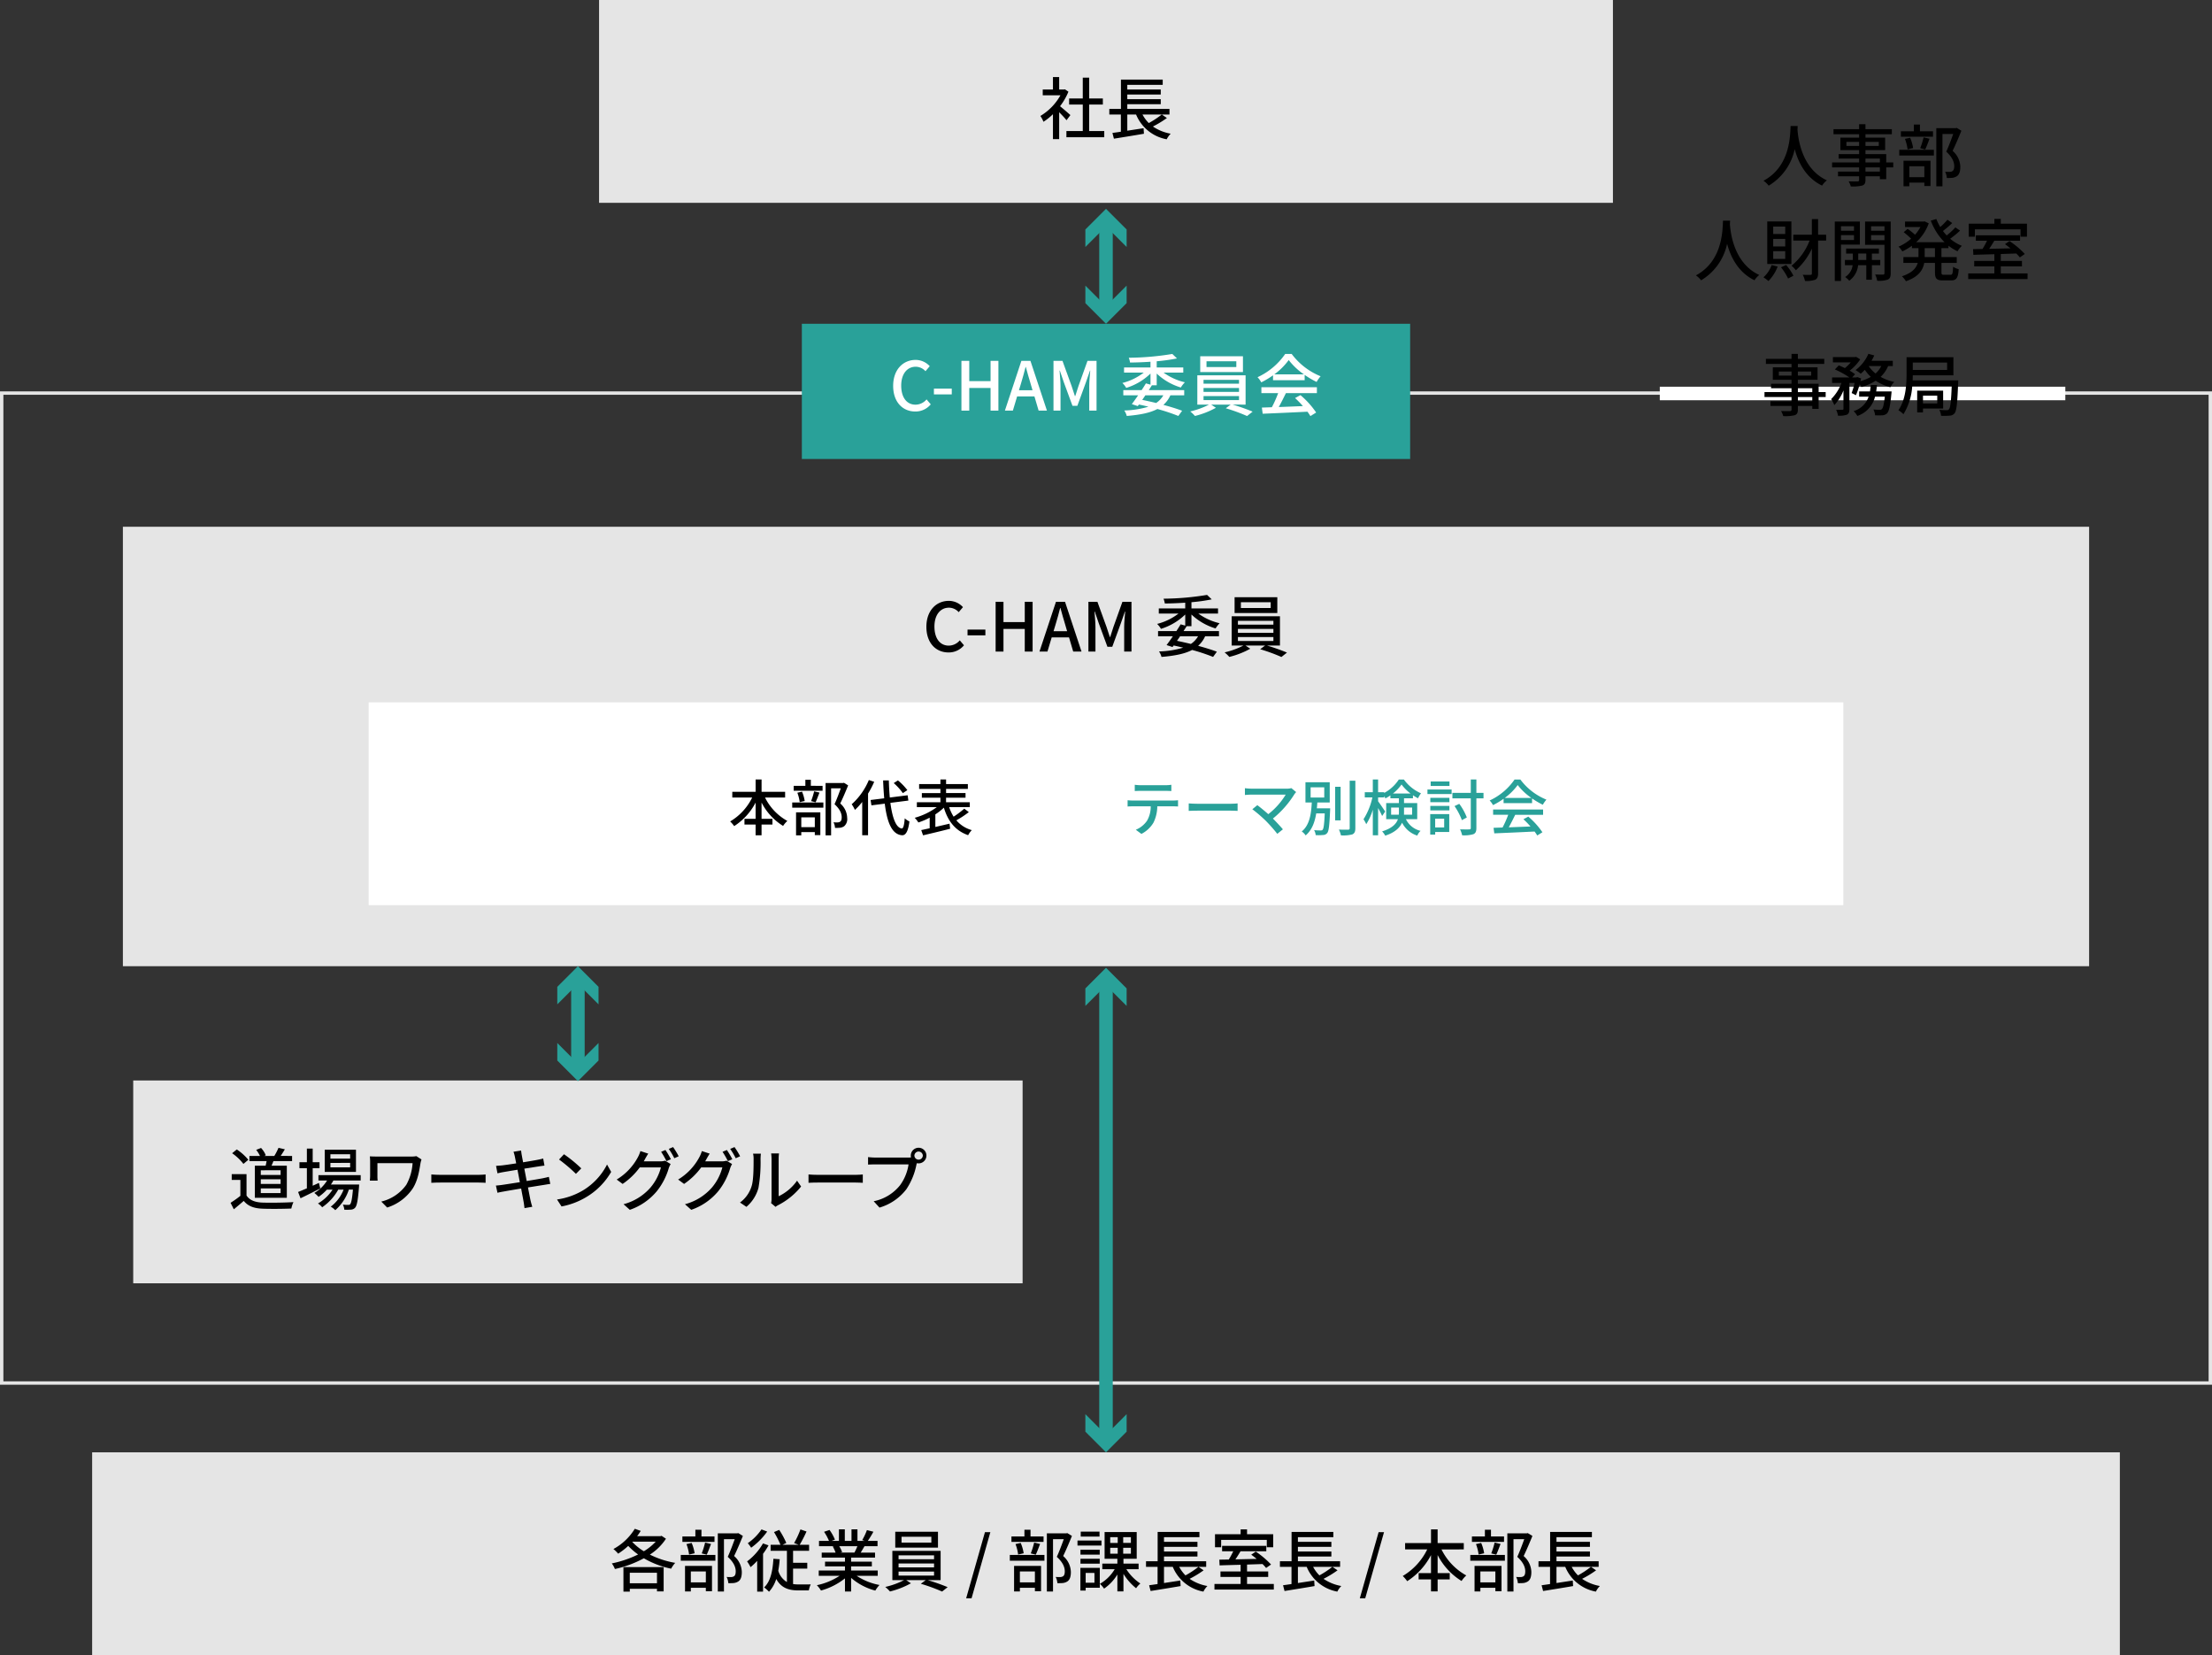 <svg xmlns="http://www.w3.org/2000/svg" width="654.53" height="489.631" viewBox="0 0 654.53 489.631">
  <rect x="0" y="0" width="654.53" height="489.631" fill="#333333" stroke="none"/>
  <g id="レイヤー_2" data-name="レイヤー 2">
    <g id="_039" data-name="039">
      <g>
        <path d="M653.53,116.78V408.631H1V116.78H653.53m1-1H0V409.631H654.53V115.78Z" fill="#e5e5e5"/>
        <rect x="36.363" y="155.827" width="581.805" height="130" fill="#e5e5e5"/>
        <rect x="109.088" y="207.768" width="436.354" height="60" fill="#fff"/>
        <rect x="237.265" y="95.78" width="180" height="40" fill="#29a199"/>
        <g>
          <path d="M264.286,114.15c0-4.8,2.921-7.682,6.641-7.682a5.67,5.67,0,0,1,4.181,1.861l-1.26,1.48a3.919,3.919,0,0,0-2.881-1.32c-2.54,0-4.3,2.12-4.3,5.581,0,3.5,1.64,5.641,4.24,5.641a4.29,4.29,0,0,0,3.261-1.56l1.24,1.46a5.814,5.814,0,0,1-4.581,2.121C267.126,121.732,264.286,118.971,264.286,114.15Z" fill="#fff"/>
          <path d="M276.346,114.97h5.281v1.7h-5.281Z" fill="#fff"/>
          <path d="M284.486,106.748h2.321v6h6.3v-6h2.321v14.723h-2.321v-6.7h-6.3v6.7h-2.321Z" fill="#fff"/>
          <path d="M306.087,117.271h-5.121l-1.26,4.2h-2.36l4.881-14.723h2.68l4.882,14.723h-2.461Zm-.56-1.821-.58-1.98c-.5-1.6-.94-3.241-1.4-4.9h-.08c-.42,1.68-.88,3.3-1.36,4.9l-.6,1.98Z" fill="#fff"/>
          <path d="M311.726,106.748h2.661l2.7,7.442c.34.98.641,1.98.98,2.981h.1c.34-1,.621-2,.96-2.981l2.661-7.442h2.681v14.723h-2.161V114.19c0-1.321.18-3.221.3-4.561h-.08l-1.18,3.4-2.56,7.021h-1.441l-2.58-7.021-1.161-3.4h-.08c.1,1.34.281,3.24.281,4.561v7.281h-2.081Z" fill="#fff"/>
          <path d="M340.847,113.97c-.28.46-.6.94-.92,1.44h10.482v1.54h-4.1a8.183,8.183,0,0,1-2.061,2.821c2.141.58,4.081,1.18,5.541,1.741l-1.12,1.54a56.049,56.049,0,0,0-6.2-2.06c-2.2,1.16-5.181,1.74-9.062,2.06a5.194,5.194,0,0,0-.74-1.621,27.148,27.148,0,0,0,7.161-1.12c-.92-.22-1.86-.44-2.821-.64l-.339.46-1.761-.58c.54-.72,1.2-1.64,1.861-2.6h-4.382v-1.54h5.422c.46-.7.9-1.38,1.26-2l1.36.38v-3.281a17.857,17.857,0,0,1-7.181,4.241,6.274,6.274,0,0,0-1.141-1.46,17.081,17.081,0,0,0,6.322-3.061h-5.822v-1.52h7.822v-1.7c-2.04.139-4.121.219-6.041.239a7.1,7.1,0,0,0-.38-1.42,82.084,82.084,0,0,0,12.883-1.12l1.38,1.32a52.323,52.323,0,0,1-6,.84v1.841h7.861v1.52h-5.821a17.433,17.433,0,0,0,6.3,2.861,8.167,8.167,0,0,0-1.2,1.54,17.832,17.832,0,0,1-7.141-4.121v3.461Zm-1.94,2.98c-.3.46-.6.9-.92,1.341,1.38.28,2.78.6,4.12.92a6.928,6.928,0,0,0,2.121-2.261Z" fill="#fff"/>
          <path d="M364.748,119.691a58.34,58.34,0,0,1,5.9,2.081l-1.64,1.3a53.246,53.246,0,0,0-6.3-2.3l1.46-1.08h-5.781l1.4.94a25.151,25.151,0,0,1-6.2,2.421,11.205,11.205,0,0,0-1.4-1.34,23.475,23.475,0,0,0,5.561-2.021h-3.461v-8.662h14.283v8.662Zm3.041-9.622H355.146v-4.681h12.643Zm-11.663,3.441h10.5v-1.141h-10.5Zm0,2.42h10.5v-1.16h-10.5Zm0,2.421h10.5v-1.18h-10.5Zm9.7-11.483h-8.822v1.721h8.822Z" fill="#fff"/>
          <path d="M376.687,111.029a24.687,24.687,0,0,1-3.481,2.081,6.84,6.84,0,0,0-1.1-1.521,20.228,20.228,0,0,0,8.182-6.881h1.921a20.1,20.1,0,0,0,8.562,6.6,8.986,8.986,0,0,0-1.181,1.681,25.21,25.21,0,0,1-3.541-2.081v1.561h-9.361Zm-3.441,3.521h16.423v1.74h-9.162c-.66,1.341-1.4,2.841-2.12,4.121,2.22-.08,4.7-.18,7.141-.28a29.156,29.156,0,0,0-2.32-2.38l1.6-.861a25.464,25.464,0,0,1,4.641,5.142l-1.7,1.06a13.649,13.649,0,0,0-.88-1.3c-4.762.24-9.843.46-13.244.6l-.239-1.821,2.96-.1a34.008,34.008,0,0,0,1.861-4.181h-4.961Zm12.582-3.8a20.036,20.036,0,0,1-4.5-4.241,19.408,19.408,0,0,1-4.261,4.241Z" fill="#fff"/>
        </g>
        <rect x="491.13" y="114.4" width="120" height="4" fill="#fff"/>
        <g>
          <path d="M540.214,117.45h-2.08v3.5h-1.881v-.86h-4.26v1.041c0,1.02-.26,1.44-.941,1.7a11.771,11.771,0,0,1-3.4.26,5.746,5.746,0,0,0-.64-1.5c1.1.04,2.3.04,2.62.02.361-.02.481-.12.481-.461v-1.06h-6.241v-1.4h6.241V117.45h-8v-1.459h8V114.85h-6.062v-1.32h6.062v-1.181h-5.541v-3.68h5.541v-1.02h-7.582v-1.5h7.582v-1.46h1.88v1.46h7.8v1.5h-7.8v1.02h5.821v3.68h-5.821v1.181h6.141v2.461h2.08Zm-10.1-6.341v-1.2h-3.761v1.2Zm1.88-1.2v1.2h3.941v-1.2Zm0,6.082h4.26V114.85h-4.26Zm4.26,1.459h-4.26v1.241h4.26Z"/>
          <path d="M558.7,108.289a9.689,9.689,0,0,1-2.221,3.2,14.088,14.088,0,0,0,4.041,1.5,6.824,6.824,0,0,0-1.16,1.56,14.211,14.211,0,0,1-4.342-1.92,16.577,16.577,0,0,1-4.221,1.88,5.236,5.236,0,0,0-.519-.82,27.4,27.4,0,0,1-1.1,3.22l-1.28-.64a21.988,21.988,0,0,0,.88-3h-1.54v7.681c0,.9-.14,1.4-.74,1.721a6.921,6.921,0,0,1-2.641.3,6.565,6.565,0,0,0-.54-1.761c.8.04,1.6.04,1.841.02s.319-.06.319-.3V115.51a14.116,14.116,0,0,1-2.7,4.341,8.925,8.925,0,0,0-.94-1.78,13.231,13.231,0,0,0,3.06-4.8h-2.78v-1.621h5.1a24.7,24.7,0,0,0-4.28-2.36l1.16-1.2c.56.22,1.2.5,1.8.8a11.442,11.442,0,0,0,1.72-1.681h-5.261v-1.58h6.581l.3-.06,1.2.74a14.008,14.008,0,0,1-3.12,3.341,13.964,13.964,0,0,1,1.6,1.06l-.861.94h1.24l.281-.1,1.12.4c-.061.259-.12.52-.181.8a13.309,13.309,0,0,0,3.062-1.26,11.848,11.848,0,0,1-1.782-2.1,12.671,12.671,0,0,1-1.2,1.16,10.936,10.936,0,0,0-1.54-1.06,11.94,11.94,0,0,0,3.8-4.821l1.74.48a16.684,16.684,0,0,1-.82,1.58h6.3v1.561Zm1.019,7.5s-.019.48-.059.741c-.34,3.58-.7,5.121-1.261,5.721a2.12,2.12,0,0,1-1.34.6,20.192,20.192,0,0,1-2.221,0,4.85,4.85,0,0,0-.5-1.72c.781.079,1.521.1,1.861.1a.766.766,0,0,0,.639-.219c.341-.3.621-1.321.881-3.662h-2.9a8,8,0,0,1-5.241,5.7,5.519,5.519,0,0,0-1.1-1.44,6.618,6.618,0,0,0,4.442-4.262h-2.8v-1.56h3.2c.1-.62.181-1.24.24-1.9h1.841c-.061.66-.141,1.28-.24,1.9Zm-6.76-7.5a9.086,9.086,0,0,0,2.019,2.2,7.243,7.243,0,0,0,1.681-2.2Z"/>
          <path d="M579.434,112.53s0,.56-.019.82c-.241,5.921-.46,8.162-1.04,8.882a1.883,1.883,0,0,1-1.441.72,17.115,17.115,0,0,1-2.581.04,4.148,4.148,0,0,0-.52-1.761,16.247,16.247,0,0,0,2.181.1.724.724,0,0,0,.7-.279c.38-.421.62-2.2.8-6.882H565.832a17.96,17.96,0,0,1-2.6,8.362,7.714,7.714,0,0,0-1.5-1.181c2.221-3.18,2.42-7.7,2.42-10.9v-4.781h13.863v5.361H565.992c0,.481-.021.981-.04,1.5Zm-13.442-5.282v2.181h10.162v-2.181Zm3.02,13.6v1.161h-1.72V115.57h7.681v5.281Zm0-3.8v2.3h4.221v-2.3Z"/>
        </g>
        <g>
          <path d="M531.933,37.286c-.02.281-.02.621-.06.981.18,2.661,1.22,11.642,8.7,15.083a6.025,6.025,0,0,0-1.42,1.56c-4.842-2.34-7.062-6.921-8.1-10.782a16.6,16.6,0,0,1-7.7,10.8,6.366,6.366,0,0,0-1.54-1.46c8-4.261,7.882-13.543,8.022-16.184Z"/>
          <path d="M560.214,49.509h-2.08v3.5h-1.881v-.86h-4.26v1.04c0,1.02-.26,1.44-.941,1.7a11.734,11.734,0,0,1-3.4.26,5.746,5.746,0,0,0-.64-1.5c1.1.04,2.3.04,2.62.02.361-.02.481-.12.481-.46V52.15h-6.241v-1.4h6.241v-1.24h-8v-1.46h8V46.908h-6.062v-1.32h6.062v-1.18h-5.541V40.727h5.541v-1.02h-7.582v-1.5h7.582V36.746h1.88v1.461h7.8v1.5h-7.8v1.02h5.821v3.681h-5.821v1.18h6.141v2.461h2.08Zm-10.1-6.341v-1.2h-3.761v1.2Zm1.88-1.2v1.2h3.941v-1.2Zm0,6.081h4.26V46.908h-4.26Zm4.26,1.46h-4.26v1.24h4.26Z"/>
          <path d="M561.991,44.308h10.242v1.7H561.991Zm9.982-3.861h-9.5v-1.62h3.841V36.846h1.8v1.981h3.861Zm-8.722,7.1h7.982v7.482h-1.82v-1h-4.442v1.081h-1.72Zm1.2-3.361a13.065,13.065,0,0,0-.781-3.1l1.54-.34a12.3,12.3,0,0,1,.88,3.061Zm.519,5V52.41h4.442V49.189Zm3.221-5.341a23.787,23.787,0,0,0,1-3.2l1.761.4c-.441,1.12-.88,2.36-1.281,3.18Zm12.183-5.161c-.781,1.9-1.741,4.2-2.6,5.941a6.422,6.422,0,0,1,2.28,4.741c0,1.34-.3,2.281-1.019,2.761a3.158,3.158,0,0,1-1.341.48,14.354,14.354,0,0,1-1.64.04,4.44,4.44,0,0,0-.5-1.841,11.107,11.107,0,0,0,1.361.04,1.645,1.645,0,0,0,.8-.219c.4-.241.54-.761.54-1.481,0-1.16-.52-2.62-2.36-4.281.72-1.56,1.5-3.661,2.061-5.221h-3.181V55.111h-1.82v-17.2H578.7l.3-.08Z"/>
          <path d="M511.933,65.286c-.02.281-.02.621-.06.981.18,2.661,1.22,11.642,8.7,15.083a6.025,6.025,0,0,0-1.42,1.56c-4.842-2.34-7.062-6.921-8.1-10.782a16.6,16.6,0,0,1-7.7,10.8,6.366,6.366,0,0,0-1.54-1.46c8-4.261,7.882-13.543,8.022-16.184Z"/>
          <path d="M526.011,78.849a12.5,12.5,0,0,1-2.719,4.282,16.827,16.827,0,0,0-1.481-1.1,8.826,8.826,0,0,0,2.42-3.621Zm4.062-.76h-7.142V65.507h7.142Zm-1.821-11.062h-3.561v2.2h3.561Zm0,3.641h-3.561v2.24h3.561Zm0,3.64h-3.561v2.281h3.561Zm.26,4.081a14.9,14.9,0,0,1,2.16,3.181l-1.58.82a16.485,16.485,0,0,0-2.1-3.32Zm11.843-7.221h-2.381V80.89c0,1-.24,1.54-.84,1.86a8.027,8.027,0,0,1-3.041.361,6.67,6.67,0,0,0-.66-1.821c1.04.04,1.981.04,2.261.02.32,0,.44-.1.44-.42V73.548a19.429,19.429,0,0,1-4.741,6.4,8.087,8.087,0,0,0-1.28-1.34,17.876,17.876,0,0,0,5.341-7.442h-4.822v-1.74h5.5V64.806h1.84v4.622h2.381Z"/>
          <path d="M544.751,72.368V83.111h-1.84V65.547h7.422v6.821Zm0-5.441v1.34h3.841v-1.34Zm3.841,4.081v-1.46h-3.841v1.46Zm5.3,7.442v4.3h-1.66v-4.3h-2.421a6.443,6.443,0,0,1-2.62,4.6,6.3,6.3,0,0,0-1.2-1.1,4.844,4.844,0,0,0,2.2-3.5h-2.28V76.909h2.34v-1.9h-1.98V73.528h9.7v1.481h-2.081v1.9h2.481V78.45Zm-1.66-1.541v-1.9h-2.381v1.9Zm7.222,3.921c0,1.02-.2,1.56-.861,1.88a7.846,7.846,0,0,1-3.14.341,6.028,6.028,0,0,0-.6-1.841c1.02.02,2.04.02,2.36.02.3-.02.4-.12.4-.42v-8.4h-5.741V65.547h7.582Zm-5.8-13.9v1.34h3.961v-1.34Zm3.961,4.121v-1.5h-3.961v1.5Z"/>
          <path d="M574.473,73.408v2.641H579v1.72h-4.522V80.51c0,.68.1.78.74.78h1.941c.58,0,.68-.4.761-2.381a5.081,5.081,0,0,0,1.66.721c-.16,2.58-.681,3.32-2.241,3.32h-2.441c-1.88,0-2.34-.54-2.34-2.44V77.769h-3.18c-.38,2.121-1.641,4.121-5.421,5.421a6.337,6.337,0,0,0-1.181-1.46c3.081-1.02,4.261-2.46,4.681-3.961h-4.241v-1.72h4.461V73.408h-1.94v-.72a15.73,15.73,0,0,1-2.841,1.68,6.32,6.32,0,0,0-1.12-1.4,13.749,13.749,0,0,0,3.721-2.36,21.225,21.225,0,0,0-2.2-1.921l1.16-.98a17.633,17.633,0,0,1,2.2,1.741,12.709,12.709,0,0,0,1.6-2.281h-4.561v-1.62h5.461l.341-.06,1.219.58a13.786,13.786,0,0,1-3.72,5.581h8.382a17.961,17.961,0,0,1-4.061-6.382l1.641-.48a14.973,14.973,0,0,0,1.16,2.361,19.586,19.586,0,0,0,2.139-2.14l1.4.98a31.625,31.625,0,0,1-2.74,2.34c.339.46.719.9,1.1,1.321a21.553,21.553,0,0,0,2.58-2.381l1.381.96a29.5,29.5,0,0,1-2.921,2.4,12.512,12.512,0,0,0,3.461,2.1,7.093,7.093,0,0,0-1.28,1.6,12.677,12.677,0,0,1-2.681-1.64v.72Zm-1.92,0h-3.041v2.641h3.041Z"/>
          <path d="M599.955,80.89v1.66H582.391V80.89h7.741V78.809h-5.961v-1.62h5.961v-1.98c-2.34.06-4.52.12-6.22.18l-.08-1.7c.819,0,1.78-.02,2.8-.04a25.733,25.733,0,0,0,1.321-2.44h-3.3v-1.6h13.083v1.6h-7.621c-.481.8-1,1.66-1.521,2.4,1.981-.04,4.141-.1,6.3-.139-.54-.441-1.1-.881-1.62-1.241l1.341-.92a25.6,25.6,0,0,1,4.52,3.821l-1.46,1.02a12.616,12.616,0,0,0-1.06-1.16c-1.521.06-3.08.1-4.581.16v2.04h6.261v1.62h-6.261V80.89ZM584.372,70.028h-1.821V66.167h7.581V64.746h1.9v1.421h7.742v3.861h-1.9V67.847h-13.5Z"/>
        </g>
        <g>
          <path d="M274.117,185.429c0-4.8,2.921-7.682,6.642-7.682a5.672,5.672,0,0,1,4.18,1.861l-1.26,1.48a3.915,3.915,0,0,0-2.88-1.32c-2.541,0-4.3,2.12-4.3,5.581,0,3.5,1.64,5.642,4.241,5.642A4.294,4.294,0,0,0,284,189.43l1.24,1.46a5.812,5.812,0,0,1-4.581,2.121C276.958,193.011,274.117,190.25,274.117,185.429Z"/>
          <path d="M286.293,186.249h5.281v1.7h-5.281Z"/>
          <path d="M294.607,178.028h2.321v6h6.3v-6h2.321v14.723h-2.321v-6.7h-6.3v6.7h-2.321Z"/>
          <path d="M316.323,188.55H311.2l-1.261,4.2h-2.36l4.881-14.723h2.681l4.881,14.723h-2.461Zm-.56-1.821-.58-1.98c-.5-1.6-.94-3.24-1.4-4.9h-.08c-.42,1.681-.88,3.3-1.36,4.9l-.6,1.98Z"/>
          <path d="M322.063,178.028h2.661l2.7,7.441c.34.981.64,1.981.98,2.981h.1c.34-1,.62-2,.96-2.981l2.66-7.441h2.681v14.723h-2.16v-7.282c0-1.32.18-3.221.3-4.561h-.08l-1.18,3.4-2.561,7.021h-1.44l-2.581-7.021-1.16-3.4h-.08c.1,1.34.28,3.241.28,4.561v7.282h-2.081Z"/>
          <path d="M351.128,185.249c-.279.46-.6.94-.92,1.44H360.69v1.541h-4.1a8.189,8.189,0,0,1-2.061,2.821c2.141.58,4.081,1.18,5.541,1.74l-1.12,1.54a56.049,56.049,0,0,0-6.2-2.06c-2.2,1.16-5.181,1.74-9.062,2.06a5.189,5.189,0,0,0-.74-1.62,27.148,27.148,0,0,0,7.161-1.12c-.92-.221-1.86-.441-2.82-.641l-.34.46-1.76-.58c.54-.72,1.2-1.64,1.86-2.6h-4.381v-1.541h5.421c.46-.7.9-1.38,1.26-2l1.36.38v-3.281a17.846,17.846,0,0,1-7.181,4.241,6.244,6.244,0,0,0-1.14-1.46,17.1,17.1,0,0,0,6.321-3.06h-5.821v-1.521h7.821v-1.7c-2.04.14-4.121.22-6.041.24a7.124,7.124,0,0,0-.38-1.421,81.963,81.963,0,0,0,12.883-1.12l1.38,1.32a52.023,52.023,0,0,1-6,.841v1.84h7.862v1.521h-5.822a17.453,17.453,0,0,0,6.3,2.86,8.172,8.172,0,0,0-1.2,1.54,17.821,17.821,0,0,1-7.141-4.121v3.461Zm-1.94,2.981c-.3.46-.6.9-.92,1.34,1.38.28,2.78.6,4.121.921a6.956,6.956,0,0,0,2.12-2.261Z"/>
          <path d="M374.917,190.971a58.463,58.463,0,0,1,5.9,2.08l-1.641,1.3a53.189,53.189,0,0,0-6.3-2.3l1.46-1.08h-5.781l1.4.939a25.174,25.174,0,0,1-6.2,2.421,11.205,11.205,0,0,0-1.4-1.34,23.416,23.416,0,0,0,5.561-2.02h-3.461v-8.663h14.283v8.663Zm3.041-9.623H365.315v-4.681h12.643ZM366.3,184.789h10.5v-1.14H366.3Zm0,2.421h10.5v-1.161H366.3Zm0,2.42h10.5v-1.18H366.3Zm9.7-11.482h-8.822v1.72H376Z"/>
        </g>
        <rect x="177.265" width="300" height="60" fill="#e5e5e5"/>
        <g>
          <path d="M315.588,35.565c-.46-.58-1.36-1.54-2.18-2.361v7.962h-1.841V33.784a17.574,17.574,0,0,1-2.8,2.241,8.82,8.82,0,0,0-.92-1.721,16.48,16.48,0,0,0,5.941-6.121h-5.241v-1.7h3.02V22.8h1.841v3.681h1.38l.32-.06,1.04.7a18.488,18.488,0,0,1-2.48,4.3c.94.76,2.6,2.2,3.061,2.621Zm11.163,3.2v1.841h-11.2V38.765h4.842V30.924h-4.041v-1.8h4.041V22.962h1.9v6.161h4.041v1.8H322.29v7.841Z"/>
          <path d="M345.289,34.905a30.534,30.534,0,0,1-4.142,2.52,13.459,13.459,0,0,0,5.262,2.121,6.411,6.411,0,0,0-1.18,1.66,12.149,12.149,0,0,1-9.062-7.321h-2.6v4.78l4.821-.739.1,1.64c-3.141.54-6.5,1.08-8.882,1.46l-.44-1.7c.72-.1,1.58-.219,2.5-.359V33.885h-3.421V32.224h3.441V23.542h12.362V25.1H333.566v1.38h9.9v1.48h-9.9v1.381h9.9v1.48h-9.9v1.4h12.482v1.661h-2.26Zm-7.222-1.02a10.543,10.543,0,0,0,1.86,2.52,27.443,27.443,0,0,0,3.821-2.52Z"/>
        </g>
        <rect x="27.265" y="429.631" width="600" height="60" fill="#e5e5e5"/>
        <g>
          <path d="M197.057,455.193a15.923,15.923,0,0,1-4.762,4.7,27.305,27.305,0,0,0,7.5,2.44,8.1,8.1,0,0,0-1.2,1.721,26.579,26.579,0,0,1-8.082-3.081,32.314,32.314,0,0,1-8.561,3.18,6.825,6.825,0,0,0-.921-1.66,32.219,32.219,0,0,0,7.782-2.64,19.927,19.927,0,0,1-2.921-2.54,20.866,20.866,0,0,1-2.98,2.3,11.526,11.526,0,0,0-1.4-1.38,16.8,16.8,0,0,0,6.321-5.981l1.761.62c-.32.521-.68,1.061-1.06,1.561h6.9l.319-.1Zm-12.583,8.382h11.9v7.2H194.4V470h-8.042v.84h-1.88Zm1.88,1.681v3.1H194.4v-3.1Zm.741-9.122a16.03,16.03,0,0,0,3.42,2.761,15.781,15.781,0,0,0,3.521-2.841h-6.882Z"/>
          <path d="M201.438,459.994H211.68v1.7H201.438Zm9.981-3.86h-9.5v-1.62h3.841v-1.981h1.8v1.981h3.86Zm-8.721,7.1h7.981v7.482h-1.82v-1h-4.441v1.08H202.7Zm1.2-3.36a13.056,13.056,0,0,0-.78-3.1l1.54-.339a12.34,12.34,0,0,1,.88,3.06Zm.52,5V468.1h4.441v-3.221Zm3.221-5.342a23.818,23.818,0,0,0,1-3.2l1.76.4c-.44,1.121-.88,2.361-1.28,3.181Zm12.182-5.161c-.78,1.9-1.74,4.2-2.6,5.942a6.423,6.423,0,0,1,2.28,4.741c0,1.34-.3,2.28-1.02,2.76a3.14,3.14,0,0,1-1.34.48,14.366,14.366,0,0,1-1.641.04,4.449,4.449,0,0,0-.5-1.84,11.091,11.091,0,0,0,1.36.04,1.639,1.639,0,0,0,.8-.22c.4-.24.54-.76.54-1.48,0-1.16-.52-2.621-2.361-4.281.721-1.561,1.5-3.661,2.061-5.221H214.22V470.8H212.4v-17.2h5.741l.3-.079Z"/>
          <path d="M227.408,457.154a23.064,23.064,0,0,1-1.62,2.5v11.183h-1.74v-9.1a16.812,16.812,0,0,1-1.961,1.861,14.083,14.083,0,0,0-1.02-1.7,17.51,17.51,0,0,0,4.7-5.321Zm-.4-4.081a20.675,20.675,0,0,1-4.741,4.782,10.539,10.539,0,0,0-1-1.341,15.7,15.7,0,0,0,4.061-4.081ZM234.67,468.6a11.531,11.531,0,0,0,1.7.12c.5,0,2.881,0,3.521-.021a7.71,7.71,0,0,0-.56,1.781h-3.1c-2.86,0-5.061-.72-6.541-3.381a9.978,9.978,0,0,1-2.141,3.781,9.9,9.9,0,0,0-1.44-1.28c1.9-1.821,2.52-4.841,2.741-8.482l1.86.14a32.2,32.2,0,0,1-.42,3.4A5.7,5.7,0,0,0,232.85,468v-9.242h-4.822v-1.78h2.921a30.453,30.453,0,0,0-1.92-3.761l1.54-.64a24.907,24.907,0,0,1,2.1,3.861l-1.12.54h4.761l-1.34-.5a24.939,24.939,0,0,0,1.881-4.041l1.8.62a39.031,39.031,0,0,1-2.021,3.921h2.781v1.78H234.67V462.3h4.2v1.74h-4.2Z"/>
          <path d="M253.465,466.156a18.385,18.385,0,0,0,6.782,2.721,8.323,8.323,0,0,0-1.24,1.66,17.851,17.851,0,0,1-7.162-3.761V470.8h-1.82v-3.881a19.868,19.868,0,0,1-7.1,3.6,8.346,8.346,0,0,0-1.22-1.58,19.392,19.392,0,0,0,6.741-2.781h-6.181V464.6h7.762v-1.221h-5.9v-1.4h5.9v-1.2h-6.881V459.3h4.1a9.916,9.916,0,0,0-.84-1.821l.48-.08h-4.541v-1.56H245.3a15,15,0,0,0-1.46-2.7l1.62-.54a13.907,13.907,0,0,1,1.6,2.861l-1.02.38h2.2v-3.421h1.74v3.421h1.98v-3.421h1.761v3.421h2.16l-.76-.24a17.441,17.441,0,0,0,1.4-2.961l1.921.48a31.162,31.162,0,0,1-1.661,2.721h2.881v1.56h-3.861c-.38.68-.78,1.34-1.12,1.9h4.241v1.479h-7.082v1.2h6.141v1.4h-6.141V464.6h7.882v1.56Zm-5.141-8.762a8.428,8.428,0,0,1,.861,1.781l-.581.12h4.221a19,19,0,0,0,.881-1.9Z"/>
          <path d="M274.508,467.437a58.439,58.439,0,0,1,5.9,2.08l-1.64,1.3a53.033,53.033,0,0,0-6.3-2.3l1.461-1.08h-5.782l1.4.939a25.167,25.167,0,0,1-6.2,2.421,11.285,11.285,0,0,0-1.4-1.34,23.443,23.443,0,0,0,5.561-2.02h-3.461v-8.663h14.284v8.663Zm3.04-9.622H264.906v-4.682h12.642Zm-11.662,3.44h10.5v-1.141h-10.5Zm0,2.421h10.5v-1.161h-10.5Zm0,2.42h10.5v-1.18h-10.5Zm9.7-11.483h-8.822v1.721h8.822Z"/>
          <path d="M291.446,453.253h1.6l-5.561,19.564h-1.6Z"/>
          <path d="M298.805,459.994h10.242v1.7H298.805Zm9.982-3.86h-9.5v-1.62h3.841v-1.981h1.8v1.981h3.861Zm-8.722,7.1h7.982v7.482h-1.82v-1h-4.441v1.08h-1.721Zm1.2-3.36a13.061,13.061,0,0,0-.781-3.1l1.541-.339a12.34,12.34,0,0,1,.88,3.06Zm.52,5V468.1h4.441v-3.221Zm3.22-5.342a23.675,23.675,0,0,0,1-3.2l1.761.4c-.44,1.121-.88,2.361-1.28,3.181Zm12.183-5.161c-.78,1.9-1.74,4.2-2.6,5.942a6.421,6.421,0,0,1,2.281,4.741c0,1.34-.3,2.28-1.02,2.76a3.144,3.144,0,0,1-1.341.48,14.354,14.354,0,0,1-1.64.04,4.449,4.449,0,0,0-.5-1.84,11.086,11.086,0,0,0,1.36.04,1.635,1.635,0,0,0,.8-.22c.4-.24.54-.76.54-1.48,0-1.16-.52-2.621-2.36-4.281.72-1.561,1.5-3.661,2.061-5.221h-3.181V470.8h-1.82v-17.2h5.741l.3-.079Z"/>
          <path d="M325.927,457.214h-7.1v-1.481h7.1Zm-.5,12.482h-4.18v.841h-1.561v-6.722h5.741Zm-.02-9.8h-5.7v-1.441h5.7Zm-5.7,1.22h5.7v1.46h-5.7Zm5.642-6.561h-5.562v-1.461h5.562Zm-4.1,10.761V468.2h2.6v-2.881Zm12.042-1.1a14.173,14.173,0,0,0,4.141,4.221,7.009,7.009,0,0,0-1.26,1.4,16.66,16.66,0,0,1-3.741-4.241v5.181h-1.8v-5a13.7,13.7,0,0,1-3.94,4.182,7.59,7.59,0,0,0-1.241-1.421,12.079,12.079,0,0,0,4.382-4.32h-3.661v-1.661h4.46v-1.44h-3.78v-7.9h9.5v7.9h-3.921v1.44h4.481v1.661Zm-4.781-7.782h2.221v-1.7h-2.221Zm0,3.18h2.221v-1.74h-2.221Zm6.121-4.881h-2.28v1.7h2.28Zm0,3.141h-2.28v1.74h2.28Z"/>
          <path d="M356.149,464.535a30.43,30.43,0,0,1-4.141,2.521,13.463,13.463,0,0,0,5.261,2.121,6.435,6.435,0,0,0-1.18,1.66,12.149,12.149,0,0,1-9.062-7.321h-2.6v4.78l4.821-.739.1,1.639c-3.14.54-6.5,1.08-8.882,1.461l-.44-1.7c.721-.1,1.58-.22,2.5-.359v-5.081h-3.421v-1.66h3.441v-8.683h12.363v1.56H344.426v1.38h9.9v1.481h-9.9v1.381h9.9v1.48h-9.9v1.4h12.483v1.66h-2.261Zm-7.222-1.019a10.54,10.54,0,0,0,1.861,2.52,27.489,27.489,0,0,0,3.82-2.52Z"/>
          <path d="M376.921,468.576v1.66H359.357v-1.66H367.1V466.5h-5.962v-1.62H367.1V462.9c-2.341.059-4.521.12-6.222.179l-.08-1.7c.82,0,1.781-.02,2.8-.04a26.079,26.079,0,0,0,1.32-2.44h-3.3v-1.6H374.7v1.6h-7.621c-.48.8-1,1.66-1.521,2.4,1.981-.04,4.141-.1,6.3-.14-.54-.44-1.1-.881-1.62-1.24l1.341-.921a25.61,25.61,0,0,1,4.521,3.821l-1.461,1.02a12.9,12.9,0,0,0-1.06-1.16c-1.52.06-3.08.1-4.581.16v2.041h6.261v1.62H369v2.08Zm-15.584-10.862h-1.82v-3.86H367.1v-1.421H369v1.421h7.742v3.86h-1.9v-2.181h-13.5Z"/>
          <path d="M395.775,464.535a30.43,30.43,0,0,1-4.141,2.521,13.463,13.463,0,0,0,5.261,2.121,6.435,6.435,0,0,0-1.18,1.66,12.149,12.149,0,0,1-9.062-7.321h-2.6v4.78l4.821-.739.1,1.639c-3.14.54-6.5,1.08-8.882,1.461l-.44-1.7c.721-.1,1.58-.22,2.5-.359v-5.081h-3.421v-1.66h3.441v-8.683h12.363v1.56H384.052v1.38h9.9v1.481h-9.9v1.381h9.9v1.48h-9.9v1.4h12.483v1.66h-2.261Zm-7.222-1.019a10.54,10.54,0,0,0,1.861,2.52,27.489,27.489,0,0,0,3.82-2.52Z"/>
          <path d="M407.932,453.253h1.6l-5.561,19.564h-1.6Z"/>
          <path d="M426.533,458.355a17.782,17.782,0,0,0,7.342,7.7,8.406,8.406,0,0,0-1.4,1.64,19.412,19.412,0,0,1-7.082-7.681v5.341h3.581v1.88h-3.581v3.541h-1.96v-3.541h-3.661v-1.88h3.661v-5.322a20.321,20.321,0,0,1-7.042,7.722,10.738,10.738,0,0,0-1.32-1.54,18.578,18.578,0,0,0,7.241-7.861h-6.541v-1.881h7.662v-4.041h1.96v4.041h7.742v1.881Z"/>
          <path d="M435.059,459.994H445.3v1.7H435.059Zm9.982-3.86h-9.5v-1.62h3.841v-1.981h1.8v1.981h3.861Zm-8.722,7.1H444.3v7.482H442.48v-1h-4.44v1.08h-1.721Zm1.2-3.36a13.109,13.109,0,0,0-.781-3.1l1.541-.339a12.34,12.34,0,0,1,.88,3.06Zm.52,5V468.1h4.44v-3.221Zm3.22-5.342a23.675,23.675,0,0,0,1-3.2l1.761.4c-.44,1.121-.88,2.361-1.28,3.181Zm12.183-5.161c-.78,1.9-1.74,4.2-2.6,5.942a6.421,6.421,0,0,1,2.281,4.741c0,1.34-.3,2.28-1.02,2.76a3.144,3.144,0,0,1-1.341.48,14.354,14.354,0,0,1-1.64.04,4.449,4.449,0,0,0-.5-1.84,11.086,11.086,0,0,0,1.36.04,1.635,1.635,0,0,0,.8-.22c.4-.24.54-.76.54-1.48,0-1.16-.52-2.621-2.36-4.281.72-1.561,1.5-3.661,2.06-5.221h-3.18V470.8h-1.821v-17.2h5.742l.3-.079Z"/>
          <path d="M472.283,464.535a30.492,30.492,0,0,1-4.141,2.521,13.463,13.463,0,0,0,5.261,2.121,6.411,6.411,0,0,0-1.18,1.66,12.149,12.149,0,0,1-9.062-7.321h-2.6v4.78l4.821-.739.1,1.639c-3.141.54-6.5,1.08-8.882,1.461l-.44-1.7c.72-.1,1.58-.22,2.5-.359v-5.081h-3.421v-1.66h3.441v-8.683h12.362v1.56H460.56v1.38h9.9v1.481h-9.9v1.381h9.9v1.48h-9.9v1.4h12.482v1.66h-2.26Zm-7.222-1.019a10.563,10.563,0,0,0,1.86,2.52,27.443,27.443,0,0,0,3.821-2.52Z"/>
        </g>
        <rect x="39.421" y="319.631" width="263.166" height="60" fill="#e5e5e5"/>
        <g>
          <path d="M72.947,353.656c.88,1.38,2.521,2.02,4.721,2.1,2.221.08,6.662.02,9.162-.14a8.472,8.472,0,0,0-.62,1.9c-2.261.1-6.281.141-8.562.04-2.541-.1-4.261-.76-5.521-2.3-.94.82-1.9,1.62-2.941,2.481l-.96-1.921a30.025,30.025,0,0,0,2.9-2.06v-4.7h-2.56v-1.72h4.381Zm-.92-9.342a15.012,15.012,0,0,0-3.341-3.161l1.38-1.12a15.666,15.666,0,0,1,3.421,3.061Zm6.581.52c.1-.44.2-.921.28-1.361H73.807v-1.52h3.121a9.57,9.57,0,0,0-1.12-1.8l1.44-.56a7.033,7.033,0,0,1,1.4,2.18l-.44.18h2.961a17.132,17.132,0,0,0,1.24-2.4l1.881.44c-.421.7-.861,1.4-1.241,1.96H86.43v1.52H80.909c-.18.48-.38.941-.56,1.361H84.87v9.5H75.408v-9.5Zm4.421,1.36H77.168v1.381h5.861Zm0,2.661H77.168v1.38h5.861Zm0,2.7H77.168v1.38h5.861Z"/>
          <path d="M94.768,351.575c-2,1.021-4.162,2.1-5.842,2.9l-.72-1.86c.72-.281,1.62-.661,2.6-1.081v-5.961h-2.2v-1.76h2.2v-4.041h1.72v4.041h2.02v1.76h-2.02v5.2c.6-.28,1.22-.56,1.84-.84Zm3.88-2.36a9.207,9.207,0,0,1-.74,1.2h8.362s-.02.46-.04.7c-.32,4-.62,5.562-1.16,6.162a1.742,1.742,0,0,1-1.2.56,15.747,15.747,0,0,1-2,.02,3.674,3.674,0,0,0-.42-1.5,13.366,13.366,0,0,0,1.56.08c.3,0,.46-.02.62-.22.3-.34.56-1.48.8-4.3h-1.2A13.813,13.813,0,0,1,99.208,358a6.027,6.027,0,0,0-1.34-1.04,11.6,11.6,0,0,0,3.8-5.041h-1.581a15.376,15.376,0,0,1-4.76,5.222,5.167,5.167,0,0,0-1.241-1.121,12.95,12.95,0,0,0,4.321-4.1h-1.68a13.591,13.591,0,0,1-2.461,2.141,10.16,10.16,0,0,0-1.26-1.161,10.739,10.739,0,0,0,3.781-3.68h-2.56v-1.58h12.5v1.58Zm6.682-2.541H96.088v-6.561h9.242Zm-1.721-5.221H97.768v1.3h5.841Zm0,2.56H97.768v1.321h5.841Z"/>
          <path d="M124.724,342.993a8.253,8.253,0,0,0-.3,1.1c-.361,2.26-.8,5.121-2.281,7.461a14.266,14.266,0,0,1-7.581,5.662l-1.741-1.761a12.729,12.729,0,0,0,7.4-4.961,14.964,14.964,0,0,0,1.86-6.4h-10.4v3.72a14.046,14.046,0,0,0,.06,1.441h-2.3c.04-.54.081-1,.081-1.441v-4.26c0-.48-.041-1-.081-1.481.56.04,1.361.06,2.261.06h9.962a7.422,7.422,0,0,0,1.541-.12Z"/>
          <path d="M127.626,347.434c.641.06,1.881.12,2.961.12h10.862c.981,0,1.761-.08,2.241-.12V349.9c-.44-.02-1.34-.08-2.221-.08H130.587c-1.12,0-2.3.04-2.961.08Z"/>
          <path d="M162.828,350.235c-.461.04-1.181.18-1.941.3-1.04.16-2.8.44-4.661.74.36,1.8.64,3.3.76,3.841.14.58.32,1.28.52,1.88l-2.3.4c-.1-.7-.16-1.34-.28-1.94-.08-.5-.38-2-.72-3.861-2.181.36-4.2.7-5.142.88-.819.141-1.42.261-1.86.38l-.46-2.14c.5-.02,1.34-.12,1.9-.2.98-.14,3.02-.46,5.181-.8l-.7-3.681c-1.84.3-3.5.58-4.2.7-.679.12-1.2.24-1.72.36l-.42-2.2c.56-.04,1.12-.08,1.74-.14.741-.08,2.4-.32,4.221-.6-.2-1-.34-1.721-.4-2a11.392,11.392,0,0,0-.4-1.44l2.241-.36c.06.38.12,1,.22,1.44.04.24.18,1,.38,2.041,1.82-.3,3.521-.581,4.3-.74.62-.121,1.24-.261,1.64-.381l.38,2.1c-.36.04-1.04.14-1.6.22-.881.14-2.561.4-4.361.68l.7,3.661c1.941-.321,3.721-.62,4.681-.8.76-.161,1.42-.3,1.88-.44Z"/>
          <path d="M172.682,352.035a19.051,19.051,0,0,0,6.942-7.541l1.22,2.18a20.624,20.624,0,0,1-7.022,7.242,22.057,22.057,0,0,1-7.661,2.98l-1.341-2.06A20.768,20.768,0,0,0,172.682,352.035Zm-.68-6.4-1.581,1.62a45.4,45.4,0,0,0-5-4.241l1.461-1.56A40.586,40.586,0,0,1,172,345.634Z"/>
          <path d="M195.305,343.554a4.7,4.7,0,0,0,1.5-.2l1.64,1a6.916,6.916,0,0,0-.56,1.22,19.8,19.8,0,0,1-3.52,6.8,18.008,18.008,0,0,1-8,5.522l-1.861-1.661a16,16,0,0,0,8.022-4.981,15.159,15.159,0,0,0,3.041-5.9H189.3a20.747,20.747,0,0,1-5.061,4.881l-1.761-1.3a17.117,17.117,0,0,0,6.282-6.622,9.37,9.37,0,0,0,.739-1.8l2.321.76c-.4.6-.82,1.36-1.04,1.76-.1.181-.18.34-.3.521Zm1.6-3.361a28.983,28.983,0,0,1,1.62,2.74l-1.32.56a23.872,23.872,0,0,0-1.58-2.76Zm2.261-.86a23.642,23.642,0,0,1,1.66,2.72l-1.3.58a20.179,20.179,0,0,0-1.641-2.76Z"/>
          <path d="M213.48,343.554a4.7,4.7,0,0,0,1.5-.2l1.64,1a6.845,6.845,0,0,0-.56,1.22,19.8,19.8,0,0,1-3.52,6.8,18.008,18.008,0,0,1-8,5.522l-1.861-1.661a16,16,0,0,0,8.022-4.981,15.159,15.159,0,0,0,3.041-5.9h-6.262a20.711,20.711,0,0,1-5.061,4.881l-1.76-1.3a17.105,17.105,0,0,0,6.281-6.622,9.307,9.307,0,0,0,.74-1.8l2.321.76c-.4.6-.82,1.36-1.041,1.76-.1.181-.179.34-.3.521Zm1.6-3.361a28.983,28.983,0,0,1,1.62,2.74l-1.32.56a23.872,23.872,0,0,0-1.58-2.76Zm2.26-.86a23.515,23.515,0,0,1,1.661,2.72l-1.3.58a20.179,20.179,0,0,0-1.641-2.76Z"/>
          <path d="M218.966,355.736a9.4,9.4,0,0,0,3.441-4.861c.58-1.78.58-5.681.58-7.982a6.233,6.233,0,0,0-.16-1.62h2.32a14.97,14.97,0,0,0-.1,1.6,43.83,43.83,0,0,1-.62,8.542,11.23,11.23,0,0,1-3.561,5.6Zm9.2.18a5.768,5.768,0,0,0,.14-1.26V342.813a14.658,14.658,0,0,0-.12-1.6h2.32a12.046,12.046,0,0,0-.1,1.6v11.063a14.078,14.078,0,0,0,5.442-4.6l1.2,1.72a20.969,20.969,0,0,1-6.8,5.521,4.2,4.2,0,0,0-.761.5Z"/>
          <path d="M239.238,347.434c.64.06,1.881.12,2.961.12h10.862c.981,0,1.761-.08,2.241-.12V349.9c-.44-.02-1.341-.08-2.221-.08H242.2c-1.12,0-2.3.04-2.961.08Z"/>
          <path d="M268.725,342.433a6.342,6.342,0,0,0,.84-.04,2.483,2.483,0,0,1-.06-.54,2.311,2.311,0,1,1,2.3,2.3,2.168,2.168,0,0,1-.52-.06l-.1.38a20.03,20.03,0,0,1-3,7.341,15.564,15.564,0,0,1-7.942,5.422l-1.72-1.881a13.285,13.285,0,0,0,7.821-4.761,13.991,13.991,0,0,0,2.5-6.141h-9.822c-.86,0-1.661.04-2.161.059v-2.22a18.111,18.111,0,0,0,2.161.14Zm4.341-.58a1.251,1.251,0,0,0-2.5,0,1.251,1.251,0,0,0,2.5,0Z"/>
        </g>
        <g>
          <path d="M226.371,235.92a16,16,0,0,0,6.608,6.932,7.6,7.6,0,0,0-1.26,1.476,17.467,17.467,0,0,1-6.374-6.914v4.807h3.223v1.693h-3.223V247.1h-1.764v-3.187h-3.295v-1.693h3.295v-4.789a18.3,18.3,0,0,1-6.338,6.95A9.609,9.609,0,0,0,216.054,243a16.719,16.719,0,0,0,6.518-7.076h-5.887v-1.693h6.9V230.59h1.764v3.637h6.968v1.693Z"/>
          <path d="M234.418,237.4h9.219v1.531h-9.219Zm8.984-3.475H234.85v-1.458h3.457V230.68h1.62v1.783H243.4Zm-7.85,6.392h7.184v6.734H241.1v-.9h-4v.972h-1.549Zm1.08-3.025a11.708,11.708,0,0,0-.7-2.791l1.387-.306a11.113,11.113,0,0,1,.792,2.755Zm.469,4.5v2.9h4v-2.9Zm2.9-4.807a21.405,21.405,0,0,0,.9-2.881l1.584.36c-.4,1.009-.792,2.125-1.152,2.863Zm10.965-4.645c-.7,1.71-1.567,3.78-2.341,5.347a5.782,5.782,0,0,1,2.053,4.267,2.784,2.784,0,0,1-.919,2.485,2.833,2.833,0,0,1-1.206.432,12.905,12.905,0,0,1-1.476.037,3.991,3.991,0,0,0-.451-1.657,10,10,0,0,0,1.225.036,1.471,1.471,0,0,0,.72-.2c.36-.216.486-.684.486-1.333,0-1.044-.468-2.358-2.124-3.853.648-1.4,1.35-3.3,1.854-4.7h-2.863v13.918h-1.638V231.635h5.167l.27-.073Z"/>
          <path d="M258.675,231.274a26.65,26.65,0,0,1-1.819,3.493v12.316h-1.728v-9.849a18.285,18.285,0,0,1-2.161,2.359,9.752,9.752,0,0,0-.954-1.675,19.772,19.772,0,0,0,5.077-7.166Zm4.789,6.23c.577,4.411,1.657,7.383,3.368,7.58.449.018.719-.972.881-3.007A5.136,5.136,0,0,0,269.1,243c-.414,3.259-1.243,4.141-2.2,4.087-3.007-.252-4.411-3.817-5.1-9.345l-3.943.5-.252-1.584,4.033-.5q-.218-2.459-.324-5.294h1.692c.054,1.8.144,3.511.288,5.06l5.276-.667.216,1.567Zm3.691-2.881a17.23,17.23,0,0,0-2.7-2.97l1.242-.793a17.257,17.257,0,0,1,2.791,2.881Z"/>
          <path d="M286.673,240.241a27.744,27.744,0,0,1-3.691,2.431,9.291,9.291,0,0,0,4.573,2.9,6.308,6.308,0,0,0-1.08,1.494c-3.781-1.314-5.96-4.1-7.184-8.138a16.75,16.75,0,0,1-2.521,1.98v3.727c1.351-.306,2.791-.648,4.195-.972l.181,1.5c-2.81.72-5.853,1.44-8.013,1.944l-.54-1.548c.72-.145,1.566-.343,2.5-.54v-3.134a20.322,20.322,0,0,1-3.349,1.423,8.833,8.833,0,0,0-1.081-1.387,19.992,19.992,0,0,0,6.536-3.151H271.3v-1.44h6.969v-1.35h-5.492v-1.369h5.492v-1.224h-6.3v-1.44h6.3V230.59h1.674v1.351h6.446v1.44h-6.446v1.224H285.7v1.369h-5.762v1.35h7.022v1.44h-6.1a12.705,12.705,0,0,0,1.314,2.827,25.694,25.694,0,0,0,3.152-2.376Z"/>
        </g>
        <g>
          <path d="M347.068,236.82c.378,0,1.062-.036,1.513-.09v1.854c-.414-.035-1.045-.053-1.513-.053h-4.627a11.186,11.186,0,0,1-1.117,4.807,8.767,8.767,0,0,1-3.583,3.349l-1.656-1.224a7.485,7.485,0,0,0,3.331-2.683,8.324,8.324,0,0,0,1.08-4.249h-5.2c-.54,0-1.134.018-1.638.053V236.73a15.773,15.773,0,0,0,1.638.09Zm-9.525-2.863c-.594,0-1.26.018-1.764.054v-1.854a13.787,13.787,0,0,0,1.764.126H344.8a12.428,12.428,0,0,0,1.8-.126v1.854c-.576-.036-1.243-.054-1.8-.054Z" fill="#29a199"/>
          <path d="M351.746,237.666c.576.054,1.692.108,2.665.108h9.777c.882,0,1.584-.072,2.016-.108v2.215c-.4-.018-1.206-.072-2-.072h-9.8c-1.009,0-2.071.036-2.665.072Z" fill="#29a199"/>
          <path d="M383.531,234.317a6.242,6.242,0,0,0-.522.631,28.809,28.809,0,0,1-6.356,7.2c1.062,1.062,2.233,2.322,2.953,3.186l-1.657,1.333a46.465,46.465,0,0,0-3.33-3.781,42.107,42.107,0,0,0-4.052-3.493l1.476-1.207c.685.505,2.053,1.6,3.242,2.665a21.247,21.247,0,0,0,5.149-5.779H370.315c-.72,0-1.566.071-1.944.107v-2.016a15.6,15.6,0,0,0,1.944.144h10.407a4.629,4.629,0,0,0,1.387-.162Z" fill="#29a199"/>
          <path d="M393.593,239.125s0,.468-.018.684c-.2,4.393-.378,6.068-.865,6.626a1.536,1.536,0,0,1-1.224.576,13.578,13.578,0,0,1-2.178.036,3.461,3.461,0,0,0-.469-1.476,18.36,18.36,0,0,0,1.927.089c.288,0,.468-.018.594-.2.307-.325.486-1.6.631-4.844H389.47c-.414,2.539-1.242,4.934-3.133,6.518a4.206,4.206,0,0,0-1.152-1.17c2.412-1.945,2.808-5.438,2.97-8.571h-1.872v-5.978h7.184V237.4h-3.673c-.036.576-.072,1.153-.144,1.729Zm-5.78-3.205h4.033V232.9h-4.033Zm8.877,6.77h-1.621v-9.939h1.621Zm4.357-11.74v14.044c0,1.045-.252,1.531-.882,1.837a10.542,10.542,0,0,1-3.385.288,7.776,7.776,0,0,0-.594-1.711c1.224.055,2.358.037,2.719.037.342-.018.468-.126.468-.451V230.95Z" fill="#29a199"/>
          <path d="M416.008,242.329a6.435,6.435,0,0,0,4.339,3.457,4.03,4.03,0,0,0-.972,1.405,7.606,7.606,0,0,1-4.5-3.817c-.7,1.513-2.125,2.9-4.988,3.835a5.643,5.643,0,0,0-.918-1.26c2.97-.936,4.195-2.233,4.681-3.62h-3.475v-4.753h3.763v-1.422h-2.52v-.865a11.544,11.544,0,0,1-1.477.9,6.6,6.6,0,0,0-.36-.72v.432h-1.8v1.134c.486.63,1.819,2.593,2.089,3.043l-.9,1.314c-.235-.558-.72-1.512-1.189-2.359V247.1h-1.566v-7.58a16.954,16.954,0,0,1-1.945,4.3,8.712,8.712,0,0,0-.81-1.458,19.865,19.865,0,0,0,2.629-6.464h-2.251v-1.549h2.377V230.59h1.566v3.763h1.8v.216a11.857,11.857,0,0,0,4.321-3.961h1.513a12.37,12.37,0,0,0,5.059,4.069,8.25,8.25,0,0,0-.882,1.477,14.8,14.8,0,0,1-1.5-.9v.9H415.45v1.422h3.907v4.753Zm-2.107-1.314a5.833,5.833,0,0,0,.036-.792V238.89h-2.305v2.125Zm3.493-6.266a13.044,13.044,0,0,1-2.683-2.682,12.225,12.225,0,0,1-2.556,2.682Zm-1.944,4.141v1.369c0,.252,0,.5-.018.756h2.412V238.89Z" fill="#29a199"/>
          <path d="M422.385,233.561h7.148v1.332h-7.148Zm6.446,12.568h-4.16v.756H423.2v-6.05h5.636Zm-5.6-10.119h5.654v1.3h-5.654Zm0,2.4h5.654v1.314h-5.654ZM428.9,232.5h-5.564v-1.315H428.9Zm-4.232,9.686v2.593h2.665v-2.593Zm14.3-6.013h-2.107v8.75c0,1.081-.252,1.567-.9,1.855a9.911,9.911,0,0,1-3.313.324,7.943,7.943,0,0,0-.612-1.765c1.206.036,2.34.036,2.7.018.343,0,.469-.108.469-.432v-8.75h-5.438v-1.621h5.438V230.59h1.656v3.961h2.107Zm-6.392,6.445a19.388,19.388,0,0,0-2.179-4.159l1.405-.666a17.227,17.227,0,0,1,2.232,4.033Z" fill="#29a199"/>
          <path d="M444.911,236.3a22.162,22.162,0,0,1-3.133,1.872,6.1,6.1,0,0,0-.99-1.368,18.2,18.2,0,0,0,7.364-6.194h1.728a18.108,18.108,0,0,0,7.707,5.942,8.153,8.153,0,0,0-1.063,1.512,22.651,22.651,0,0,1-3.187-1.872v1.4h-8.426Zm-3.1,3.169H456.6v1.566H448.35c-.594,1.207-1.26,2.557-1.909,3.709,2-.072,4.232-.162,6.429-.252a26.6,26.6,0,0,0-2.089-2.143l1.44-.773A22.883,22.883,0,0,1,456.4,246.2l-1.53.955a12.284,12.284,0,0,0-.792-1.17c-4.285.215-8.859.414-11.92.54l-.216-1.638,2.665-.091a30.6,30.6,0,0,0,1.674-3.763h-4.465Zm11.326-3.421a18.041,18.041,0,0,1-4.052-3.817,17.51,17.51,0,0,1-3.835,3.817Z" fill="#29a199"/>
        </g>
        <g>
          <line x1="171.004" y1="289.942" x2="171.004" y2="315.713" fill="none" stroke="#29a199" stroke-miterlimit="10" stroke-width="4"/>
          <polygon points="164.901 297.113 171.004 291.006 177.107 297.113 177.107 291.93 171.004 285.827 164.901 291.93 164.901 297.113" fill="#29a199"/>
          <polygon points="164.901 308.542 171.004 314.649 177.107 308.542 177.107 313.724 171.004 319.827 164.901 313.724 164.901 308.542" fill="#29a199"/>
        </g>
        <g>
          <line x1="327.265" y1="65.894" x2="327.265" y2="91.665" fill="none" stroke="#29a199" stroke-miterlimit="10" stroke-width="4"/>
          <polygon points="321.162 73.065 327.265 66.958 333.368 73.065 333.368 67.883 327.265 61.78 321.162 67.883 321.162 73.065" fill="#29a199"/>
          <polygon points="321.162 84.494 327.265 90.601 333.368 84.494 333.368 89.676 327.265 95.78 321.162 89.676 321.162 84.494" fill="#29a199"/>
        </g>
        <g>
          <line x1="327.265" y1="290.405" x2="327.265" y2="425.517" fill="none" stroke="#29a199" stroke-miterlimit="10" stroke-width="4"/>
          <polygon points="321.162 297.575 327.265 291.468 333.368 297.575 333.368 292.393 327.265 286.29 321.162 292.393 321.162 297.575" fill="#29a199"/>
          <polygon points="321.162 418.346 327.265 424.453 333.368 418.346 333.368 423.528 327.265 429.631 321.162 423.528 321.162 418.346" fill="#29a199"/>
        </g>
      </g>
    </g>
  </g>
</svg>
